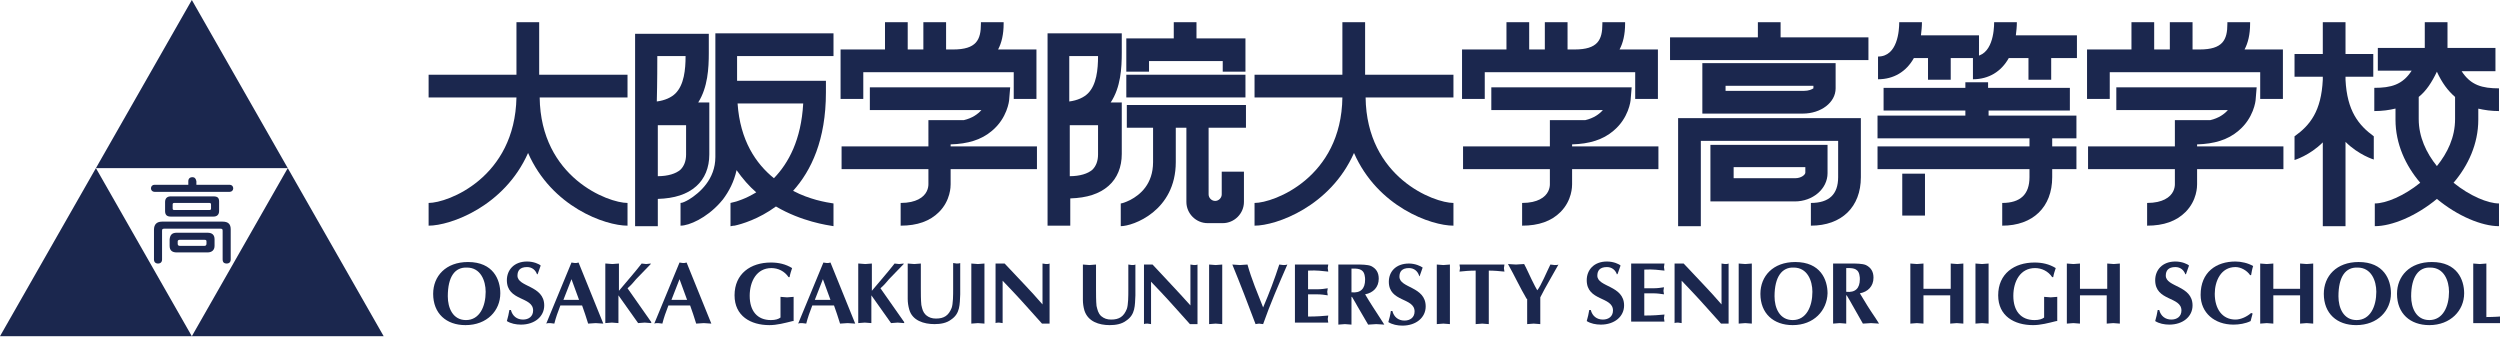 <?xml version="1.0" encoding="utf-8"?>
<!-- Generator: Adobe Illustrator 24.3.0, SVG Export Plug-In . SVG Version: 6.00 Build 0)  -->
<svg version="1.1" id="レイヤー_1" xmlns="http://www.w3.org/2000/svg" xmlns:xlink="http://www.w3.org/1999/xlink" x="0px"
	 y="0px" viewBox="0 0 495.2 67.4" style="enable-background:new 0 0 495.2 67.4;" xml:space="preserve">
<style type="text/css">
	.st0{fill:#1B274E;}
</style>
<g>
	<g>
		<polygon class="st0" points="57,33.3 38,0 19,33.3 		"/>
		<polygon class="st0" points="38,66.6 19,33.3 0,66.6 		"/>
		<polygon class="st0" points="76,66.6 57,33.3 38,66.6 		"/>
		<path class="st0" d="M38.1,35.1c0.5,0,0.7,0.3,0.8,0.8v0.7h6.6c0.4,0,0.7,0.3,0.7,0.7c0,0.4-0.3,0.7-0.7,0.7H30.6
			c-0.4,0-0.7-0.3-0.7-0.7c0-0.4,0.3-0.7,0.7-0.7h6.7v-0.7C37.3,35.4,37.6,35.1,38.1,35.1z M33.8,38.9h8.5c0.8,0,1.1,0.3,1.1,1v1.9
			c0,0.7-0.4,1.1-1.1,1.1h-8.5c-0.8,0-1.1-0.4-1.1-1.1V40C32.7,39.3,33.1,38.9,33.8,38.9z M35,46.1h6.1c0.9,0,1.4,0.4,1.4,1.3v1.3
			c0,0.8-0.5,1.3-1.4,1.3H35c-0.9,0-1.4-0.4-1.4-1.3v-1.3C33.7,46.5,34.1,46.1,35,46.1z M41.5,41.6c0.2,0,0.3-0.1,0.3-0.3v-0.8
			c0-0.2-0.1-0.3-0.3-0.3h-7c-0.2,0-0.3,0.1-0.3,0.3v0.8c0,0.2,0.1,0.3,0.3,0.3H41.5z M40.5,48.7c0.2,0,0.4-0.1,0.4-0.4v-0.5
			c0-0.2-0.1-0.3-0.4-0.3h-4.9c-0.2,0-0.4,0.1-0.4,0.3v0.5c0,0.2,0.1,0.4,0.4,0.4H40.5z M44.1,43.9H32.1c-1,0-1.6,0.5-1.6,1.6v5.9
			c0,0.5,0.3,0.8,0.8,0.8c0.5,0,0.8-0.3,0.8-0.8v-5.7c0-0.3,0.1-0.4,0.4-0.4h11.2c0.3,0,0.4,0.1,0.4,0.4v4.4v1.3
			c0,0.3,0.1,0.5,0.2,0.6c0.1,0.1,0.3,0.2,0.6,0.2c0.5,0,0.8-0.3,0.8-0.8v-1.1v-4.9C45.7,44.4,45.2,43.9,44.1,43.9z"/>
	</g>
	<g>
		<path class="st0" d="M124.2,14.8h-17.4V4.4h-4.5v10.4H84.9v4.5h17.4C102,35.2,88.7,40.2,84.9,40.2v4.5c4.3,0,15-3.8,19.7-14.4
			c4.7,10.7,15.3,14.4,19.7,14.4v-4.5c-3.8,0-17.2-5-17.4-20.9h17.4V14.8z"/>
		<path class="st0" d="M287.8,14.8h-17.4V4.4h-4.5v10.4h-17.4v4.5h17.4c-0.2,15.9-13.6,20.9-17.4,20.9v4.5c4.3,0,15-3.8,19.7-14.4
			c4.7,10.7,15.3,14.4,19.7,14.4v-4.5c-3.8,0-17.2-5-17.4-20.9h17.4V14.8z"/>
		<g>
			<polygon class="st0" points="352.7,7.4 352.7,4.4 348.2,4.4 348.2,7.4 330.8,7.4 330.8,11.9 370.1,11.9 370.1,7.4 			"/>
			<path class="st0" d="M361.4,12.5h-4.3h-13.4h-6.5v5v5h6.5h13.4c3.6,0,6.5-2.2,6.5-5v-5H361.4z M359.2,17.5
				c-0.3,0.2-0.9,0.5-1.9,0.5h-13.6c-0.8,0-1.4,0-1.9,0c0-0.2,0-0.4,0-0.5c0-0.1,0-0.3,0-0.5c0.5,0,1.1,0,1.9,0h13.6
				c0.8,0,1.4,0,1.9,0C359.2,17.2,359.2,17.4,359.2,17.5z"/>
			<path class="st0" d="M359.8,28.7h-4.3h-10.2h-6.5v5.6v5.6h6.5h10.2c3.6,0,6.5-2.5,6.5-5.6v-5.6H359.8z M357.6,34.2
				c0,0.4-0.8,1.1-2,1.1h-10.2c-0.8,0-1.5,0-2,0c0-0.5,0-0.8,0-1.1c0-0.3,0-0.6,0-1.1c0.5,0,1.2,0,2,0h10.2c0.8,0,1.5,0,2,0
				C357.6,33.6,357.6,33.9,357.6,34.2z"/>
			<path class="st0" d="M366.3,23.4h-33.9v21.4h4.5c0,0,0-13.4,0-16.9c3.6,0,23.6,0,27.2,0c0,2.6,0,7.2,0,7.2c0,3.4-1.8,5.1-5.4,5.1
				v4.5c6.1,0,9.9-3.7,9.9-9.6V23.4H366.3z"/>
		</g>
		<g>
			<rect x="376.8" y="34.4" class="st0" width="4.5" height="8.3"/>
			<path class="st0" d="M411.3,27.4v-4.5h-17.4v-1H410v-4.5h-16.2v-1.1h-4.5v1.1h-16.2v4.5h16.2v1h-17.4v4.5H402V29h-30.1v4.5H402
				v1.6c0,3.4-1.8,5.1-5.4,5.1v4.5c6.1,0,9.9-3.7,9.9-9.6v-1.6h4.8V29h-4.8v-1.6H411.3z"/>
			<path class="st0" d="M411.3,7h-12c0.1-0.8,0.2-1.7,0.2-2.6H395c0,1.6-0.3,6.8-4.2,6.8v4.5c3.1,0,5.6-1.5,7.1-4.2h3.9v4.3h4.5
				v-4.3h5.1V7z"/>
			<path class="st0" d="M392,7h-11.5c0.1-0.8,0.2-1.7,0.2-2.6h-4.5c0,1.6-0.3,6.8-4.2,6.8v4.5c3.1,0,5.6-1.5,7.1-4.2h2.8v4.3h4.5
				v-4.3h5.6V7z"/>
		</g>
		<g>
			<path class="st0" d="M464.6,15.8v-0.6h5.5v-4.5h-5.5V4.4h-4.5v6.3h-5.6v4.5h5.6v0.6c-0.3,6.2-2.5,9-5.6,11.2v4.7
				c0,0,3-0.9,5.6-3.5v16.6h4.5V28.1c2.6,2.6,5.6,3.5,5.6,3.5V27C467.2,24.8,464.9,22,464.6,15.8z"/>
			<path class="st0" d="M490.8,21.5c1.3,0.3,2.7,0.5,4.2,0.5v-4.5c-3.3,0-5.6-0.6-7.4-3.4h6.7V9.5h-9.5V4.4h-4.5v5.1H471V14h6.7
				c-1.8,2.8-4.1,3.4-7.4,3.4V22c1.6,0,3-0.2,4.2-0.5v2.2c0,4.8,2,9.1,4.9,12.5c-3.2,2.6-6.8,4.1-9,4.1v4.5c3.4,0,8.2-2,12.3-5.4
				c4.1,3.4,8.9,5.4,12.3,5.4v-4.5c-2.2,0-5.8-1.5-9-4.1c2.9-3.4,4.9-7.7,4.9-12.5V21.5z M482.7,32.9c-2.1-2.6-3.6-5.8-3.6-9.3v-4.4
				c1.5-1.2,2.6-2.9,3.6-5c1,2.2,2.2,3.8,3.6,5v4.4C486.3,27.2,484.8,30.3,482.7,32.9z"/>
		</g>
		<rect x="165.1" y="6.6" class="st0" width="0" height="4.5"/>
		<g>
			<path class="st0" d="M140.4,10.5c0-0.3,0-3.8,0-3.8l-2.2,0H128h-2.2v38.1h4.5c0,0,0-4,0-5.4c3.3-0.1,5.8-0.9,7.6-2.5
				c1.7-1.5,2.6-3.7,2.6-6.3V20.3c0,0-2,0-2.2,0C140.2,17.3,140.4,13.5,140.4,10.5z M130.2,11.1c1.9,0,3.7,0,5.6,0
				c0,2.7-0.3,5.7-2,7.4c-0.8,0.8-2.1,1.4-3.7,1.6C130.2,16.3,130.2,12.2,130.2,11.1z M135.9,30.6c0,1.3-0.4,2.3-1.1,3
				c-0.9,0.8-2.5,1.3-4.5,1.3c0-4,0-5.1,0-10.1c1.9,0,3.7,0,5.6,0C135.9,27.1,135.9,30.6,135.9,30.6z"/>
			<path class="st0" d="M165.1,11.1V6.6h-21.2h-2.2v24.5c0,4.4-3.1,7.1-5.2,8.4c-0.7,0.4-1.3,0.7-1.7,0.7c0,0,0,0,0,0v0v4.5
				c1.7,0,5.1-1.5,7.8-4.5c0.2-0.2,0.4-0.5,0.6-0.7c1.2-1.6,2.2-3.5,2.7-5.8c1.2,1.7,2.5,3.2,3.9,4.4c-1,0.6-2,1.1-2.8,1.4
				c-0.6,0.2-1,0.4-1.5,0.5c-0.3,0.1-0.5,0.1-0.8,0.2v4.6h0.1c0.1,0,0.3-0.1,0.7-0.1c1.4-0.3,4.8-1.3,8.2-3.8
				c5.1,3,10.2,3.7,11.4,3.9v-4.5v0c-0.7-0.1-1.9-0.3-3.4-0.7c-1.4-0.4-2.9-0.9-4.6-1.8c3.6-4,6.5-10.1,6.5-19.5V16h-2.2h-15.4
				c0-2.1,0-3.9,0-4.9C149.7,11.1,165.1,11.1,165.1,11.1z M159.1,20.5c-0.4,7.2-2.9,11.8-5.8,14.8c-3.6-2.9-6.7-7.5-7.2-14.8
				C149.8,20.5,156.6,20.5,159.1,20.5z"/>
		</g>
		<g>
			<path class="st0" d="M203.1,9.8h-5.4c0.7-1.3,1.1-3,1.1-5.1V4.4h-4.5v0.3c0,3.2-0.9,5.1-5.5,5.1v0h-1.4V4.4h-4.5v5.4h-3.1V4.4
				h-4.5v5.4h-8.8v9.8h4.5c0,0,0-3.1,0-5.3c3.7,0,26.1,0,29.8,0c0,2.2,0,5.3,0,5.3h4.5V9.8H203.1z"/>
			<path class="st0" d="M188.3,29c0-0.1,0-0.2,0-0.4c3.4-0.1,6.1-0.9,8.2-2.7c3-2.5,3.4-5.9,3.4-6.2l0.2-2.4h-2.4h-25.4v4.5
				c0,0,17,0,22.1,0c-0.7,0.8-1.8,1.6-3.5,2h-7v0.7h0V29h-17.2v4.5h17.2v3c0,0.6-0.2,2.1-2,3c-0.8,0.4-1.9,0.7-3.5,0.7v0v4.5
				c3.3,0,5.8-0.9,7.6-2.7c2.3-2.3,2.3-5.1,2.3-5.5c0,0,0-1.3,0-3h17.1V29H188.3z"/>
		</g>
		<g>
			<path class="st0" d="M326.2,9.8h-5.4c0.7-1.3,1.1-3,1.1-5.1V4.4h-4.5v0.3c0,3.2-0.9,5.1-5.5,5.1v0h-1.4V4.4H306v5.4h-3.1V4.4
				h-4.5v5.4h-8.8v9.8h4.5c0,0,0-3.1,0-5.3c3.7,0,26.1,0,29.8,0c0,2.2,0,5.3,0,5.3h4.5V9.8H326.2z"/>
			<path class="st0" d="M311.4,29c0-0.1,0-0.2,0-0.4c3.4-0.1,6.1-0.9,8.2-2.7c3-2.5,3.4-5.9,3.4-6.2l0.2-2.4h-2.4h-25.4v4.5
				c0,0,17,0,22.1,0c-0.7,0.8-1.8,1.6-3.5,2h-7v0.7h0V29h-17.2v4.5h17.2v3c0,0.6-0.2,2.1-2,3c-0.8,0.4-1.9,0.7-3.5,0.7v0v4.5
				c3.3,0,5.8-0.9,7.6-2.7c2.3-2.3,2.3-5.1,2.3-5.5c0,0,0-1.3,0-3h17.1V29H311.4z"/>
		</g>
		<g>
			<path class="st0" d="M450,9.8h-5.4c0.7-1.3,1.1-3,1.1-5.1V4.4h-4.5v0.3c0,3.2-0.9,5.1-5.5,5.1v0h-1.4V4.4h-4.5v5.4h-3.1V4.4h-4.5
				v5.4h-8.8v9.8h4.5c0,0,0-3.1,0-5.3c3.7,0,26.1,0,29.8,0c0,2.2,0,5.3,0,5.3h4.5V9.8H450z"/>
			<path class="st0" d="M435.2,29c0-0.1,0-0.2,0-0.4c3.4-0.1,6.1-0.9,8.2-2.7c3-2.5,3.4-5.9,3.4-6.2l0.2-2.4h-2.4h-25.4v4.5
				c0,0,17,0,22.1,0c-0.7,0.8-1.8,1.6-3.5,2h-7v0.7h0V29h-17.2v4.5h17.2v3c0,0.6-0.2,2.1-2,3c-0.8,0.4-1.9,0.7-3.5,0.7v0v4.5
				c3.3,0,5.8-0.9,7.6-2.7c2.3-2.3,2.3-5.1,2.3-5.5c0,0,0-1.3,0-3h17.1V29H435.2z"/>
		</g>
		<g>
			<path class="st0" d="M209.7,6.6h-2.2v38.1h4.5c0,0,0-4,0-5.4c3.3-0.1,5.8-0.9,7.6-2.5c1.7-1.5,2.6-3.7,2.6-6.3V20.3
				c0,0-2,0-2.2,0c2-3,2.2-6.8,2.2-9.9c0-0.3,0-3.8,0-3.8l-2.2,0H209.7z M217.5,11.1c0,2.7-0.3,5.7-2,7.4c-0.8,0.8-2.1,1.4-3.7,1.6
				c0-3.9,0-7.9,0-9C213.8,11.1,215.6,11.1,217.5,11.1z M217.5,24.8c0,2.3,0,5.8,0,5.8c0,1.3-0.4,2.3-1.1,3
				c-0.9,0.8-2.5,1.3-4.5,1.3c0-4,0-5.1,0-10.1C213.8,24.8,215.6,24.8,217.5,24.8z"/>
			<path class="st0" d="M244.5,7.6h-7.5V4.4h-4.5v3.2h-9.4v6.6h4.5c0,0,0-1,0-2.1c3,0,11.6,0,14.6,0c0,1,0,2.1,0,2.1h4.5V7.6H244.5z
				"/>
			<rect x="223.1" y="14.8" class="st0" width="23.6" height="4.5"/>
			<path class="st0" d="M246.8,25.3v-4.5h-23.6v4.5h5.2v6.8c0,4.4-2.6,6.5-4.5,7.5c-1,0.5-1.7,0.7-1.9,0.7v0v4.5
				c2.4,0,10.9-3,10.9-12.7v-6.8h2.1V40c0,2.3,1.9,4.2,4.2,4.2h3c2.3,0,4.2-1.9,4.2-4.2V34H242v4.5c0,0.7-0.6,1.3-1.3,1.3
				s-1.3-0.6-1.3-1.3V25.3H246.8z"/>
		</g>
	</g>
</g>
<path class="st0" d="M92.2,64.4c-3.8,0-6.4-2.3-6.4-6.2c0-3.5,2.5-6.3,6.9-6.3c5,0,6.4,3.5,6.4,6.2C99.1,61.5,96.5,64.4,92.2,64.4z
	 M88.7,58.7c0,2.3,1,4.7,3.6,4.7c2.7,0,3.9-2.7,3.9-5.6c0-2.2-1-4.8-3.7-4.8C90.1,52.9,88.7,54.8,88.7,58.7z"/>
<path class="st0" d="M106.4,54.4c-0.3-0.9-1-1.5-2-1.5c-1.4,0-1.9,0.7-1.9,1.7c0,2.3,5.3,1.9,5.3,5.9c0,2.2-1.9,3.8-4.6,3.8
	c-1,0-2-0.2-2.8-0.7c0.2-0.7,0.4-1.5,0.5-2.2h0.3c0.3,1.2,1.2,1.9,2.4,1.9c1.1,0,2-0.6,2-1.8c0-2.8-5.2-1.8-5.2-6c0-2,1.4-3.7,4-3.7
	c1.3,0,2.4,0.5,2.7,0.8c-0.2,0.6-0.4,1.1-0.6,1.7H106.4z"/>
<path class="st0" d="M111,60.5c-0.5,1.3-0.9,2.4-1.2,3.6c-0.3,0-0.5-0.1-0.8-0.1c-0.3,0-0.6,0-0.8,0.1l5-12.1c0.2,0,0.4,0.1,0.7,0.1
	c0.2,0,0.4,0,0.7-0.1l4.9,12.1c-0.5,0-1-0.1-1.5-0.1c-0.5,0-1,0.1-1.5,0.1c-0.4-1.3-0.8-2.5-1.2-3.6H111z M114.7,59.4l-1.5-4.1
	l-1.6,4.1H114.7z"/>
<path class="st0" d="M120,52.2c0.4,0,0.9,0.1,1.3,0.1c0.4,0,0.9-0.1,1.3-0.1v5.4c1.5-1.8,3.1-3.6,4.5-5.4c0.3,0,0.6,0.1,0.9,0.1
	c0.3,0,0.6-0.1,0.9-0.1v0.1l-2.9,3c-0.5,0.6-1,1.2-1.7,1.8l4.7,6.7v0.2c-0.4,0-0.9-0.1-1.3-0.1c-0.4,0-0.9,0.1-1.3,0.1l-3.9-5.5v5.5
	c-0.4,0-0.9-0.1-1.3-0.1c-0.4,0-0.9,0.1-1.3,0.1V52.2z"/>
<path class="st0" d="M132.4,60.5c-0.5,1.3-0.9,2.4-1.2,3.6c-0.3,0-0.5-0.1-0.8-0.1c-0.3,0-0.6,0-0.8,0.1l5-12.1
	c0.2,0,0.4,0.1,0.7,0.1c0.2,0,0.4,0,0.7-0.1l4.9,12.1c-0.5,0-1-0.1-1.5-0.1s-1,0.1-1.5,0.1c-0.4-1.3-0.8-2.5-1.2-3.6H132.4z
	 M136.1,59.4l-1.5-4.1l-1.6,4.1H136.1z"/>
<path class="st0" d="M157,63.6c-1.6,0.4-3.1,0.8-4.6,0.8c-3.7,0-6.9-1.8-6.9-5.9c0-4.3,3.2-6.5,7.2-6.5c1.5,0,2.9,0.3,4.2,1.1
	c-0.2,0.6-0.4,1.2-0.5,1.8h-0.2c-0.8-1.2-2.1-1.8-3.4-1.8c-2.9,0-4.3,2.6-4.3,5.5c0,3,1.5,4.8,4.2,4.8c0.9,0,1.5-0.2,1.9-0.5v-4.1
	c0.4,0,0.9,0.1,1.3,0.1c0.4,0,0.9-0.1,1.3-0.1V63.6z"/>
<path class="st0" d="M160.9,60.5c-0.5,1.3-0.9,2.4-1.2,3.6c-0.3,0-0.5-0.1-0.8-0.1c-0.3,0-0.6,0-0.8,0.1l5-12.1
	c0.2,0,0.4,0.1,0.7,0.1c0.2,0,0.4,0,0.7-0.1l4.9,12.1c-0.5,0-1-0.1-1.5-0.1c-0.5,0-1,0.1-1.5,0.1c-0.4-1.3-0.8-2.5-1.2-3.6H160.9z
	 M164.5,59.4l-1.5-4.1l-1.6,4.1H164.5z"/>
<path class="st0" d="M170.1,52.2c0.4,0,0.9,0.1,1.3,0.1c0.4,0,0.9-0.1,1.3-0.1v5.4c1.5-1.8,3.1-3.6,4.5-5.4c0.3,0,0.6,0.1,0.9,0.1
	c0.3,0,0.6-0.1,0.9-0.1v0.1l-2.9,3c-0.5,0.6-1,1.2-1.7,1.8l4.7,6.7v0.2c-0.4,0-0.9-0.1-1.3-0.1c-0.4,0-0.9,0.1-1.3,0.1l-3.9-5.5v5.5
	c-0.4,0-0.9-0.1-1.3-0.1c-0.4,0-0.9,0.1-1.3,0.1V52.2z"/>
<path class="st0" d="M179.8,52.2c0.4,0,0.9,0.1,1.3,0.1c0.4,0,0.9-0.1,1.3-0.1v4.9c0,1,0,2.4,0.1,3.3c0.2,0.9,0.3,1.4,0.9,2
	c0.6,0.5,1.2,0.7,2,0.7c1.6,0,2.5-0.6,3.1-2.1c0.3-0.8,0.3-2.7,0.3-3.6v-5.3c0.2,0,0.5,0.1,0.7,0.1c0.2,0,0.5,0,0.7-0.1v6.2
	c-0.1,2,0,3.8-1.8,5c-0.9,0.7-2.1,0.9-3.3,0.9c-2.1,0-4.4-0.7-5-2.9c-0.2-0.7-0.3-1.4-0.3-2.1V52.2z"/>
<path class="st0" d="M192.4,52.2c0.4,0,0.9,0.1,1.3,0.1c0.4,0,0.9-0.1,1.3-0.1v11.9c-0.4,0-0.9-0.1-1.3-0.1c-0.4,0-0.9,0.1-1.3,0.1
	V52.2z"/>
<path class="st0" d="M407.3,63.6c-1.6,0.4-3.1,0.8-4.6,0.8c-3.7,0-6.9-1.8-6.9-5.9c0-4.3,3.2-6.5,7.2-6.5c1.5,0,2.9,0.3,4.2,1.1
	c-0.2,0.6-0.4,1.2-0.5,1.8h-0.2c-0.8-1.2-2.1-1.8-3.4-1.8c-2.9,0-4.3,2.6-4.3,5.5c0,3,1.5,4.8,4.2,4.8c0.9,0,1.5-0.2,1.9-0.5v-4.1
	c0.4,0,0.9,0.1,1.3,0.1c0.4,0,0.9-0.1,1.3-0.1V63.6z"/>
<path class="st0" d="M391.3,52.2c0.4,0,0.9,0.1,1.3,0.1s0.9-0.1,1.3-0.1v11.9c-0.4,0-0.9-0.1-1.3-0.1s-0.9,0.1-1.3,0.1V52.2z"/>
<path class="st0" d="M387.7,52.3c-0.4,0-0.9-0.1-1.3-0.1v5H381v-5c-0.4,0-0.9,0.1-1.3,0.1c-0.4,0-0.9-0.1-1.3-0.1v11.9
	c0.4,0,0.9-0.1,1.3-0.1c0.4,0,0.9,0.1,1.3,0.1v-5.6h5.3v5.6c0.4,0,0.9-0.1,1.3-0.1s0.9,0.1,1.3,0.1V52.2
	C388.5,52.2,388.1,52.3,387.7,52.3z"/>
<path class="st0" d="M418.7,52.3c-0.4,0-0.9-0.1-1.3-0.1v5H412v-5c-0.4,0-0.9,0.1-1.3,0.1c-0.4,0-0.9-0.1-1.3-0.1v11.9
	c0.4,0,0.9-0.1,1.3-0.1c0.4,0,0.9,0.1,1.3,0.1v-5.6h5.3v5.6c0.4,0,0.9-0.1,1.3-0.1s0.9,0.1,1.3,0.1V52.2
	C419.5,52.2,419.1,52.3,418.7,52.3z"/>
<path class="st0" d="M456.9,52.3c-0.4,0-0.9-0.1-1.3-0.1v5h-5.3v-5c-0.4,0-0.9,0.1-1.3,0.1c-0.4,0-0.9-0.1-1.3-0.1v11.9
	c0.4,0,0.9-0.1,1.3-0.1c0.4,0,0.9,0.1,1.3,0.1v-5.6h5.3v5.6c0.4,0,0.9-0.1,1.3-0.1c0.4,0,0.9,0.1,1.3,0.1V52.2
	C457.8,52.2,457.4,52.3,456.9,52.3z"/>
<path class="st0" d="M197.3,52.2h1.7c2.5,2.7,5.1,5.3,7.5,8.1v-8.1c0.2,0,0.5,0.1,0.7,0.1c0.2,0,0.5,0,0.7-0.1v11.9l-1.5,0
	c-2-2.2-3.9-4.4-5.9-6.5l-1.9-2v8.4c-0.2,0-0.5-0.1-0.7-0.1c-0.2,0-0.5,0-0.7,0.1V52.2z"/>
<path class="st0" d="M331.8,52.2h1.7c2.5,2.7,5.1,5.3,7.5,8.1v-8.1c0.2,0,0.5,0.1,0.7,0.1c0.2,0,0.5,0,0.7-0.1v11.9l-1.5,0
	c-2-2.2-3.9-4.4-5.9-6.5l-1.9-2v8.4c-0.2,0-0.5-0.1-0.7-0.1c-0.2,0-0.5,0-0.7,0.1V52.2z"/>
<path class="st0" d="M344.4,52.2c0.4,0,0.9,0.1,1.3,0.1c0.4,0,0.9-0.1,1.3-0.1v11.9c-0.4,0-0.9-0.1-1.3-0.1c-0.4,0-0.9,0.1-1.3,0.1
	V52.2z"/>
<path class="st0" d="M355.1,64.4c-3.8,0-6.4-2.3-6.4-6.2c0-3.5,2.5-6.3,6.9-6.3c5,0,6.4,3.5,6.4,6.2
	C361.9,61.5,359.3,64.4,355.1,64.4z M351.5,58.7c0,2.3,1,4.7,3.6,4.7c2.7,0,3.9-2.7,3.9-5.6c0-2.2-1-4.8-3.7-4.8
	C353,52.9,351.5,54.8,351.5,58.7z"/>
<path class="st0" d="M363.1,52.2h3.7c0.8,0,2.1,0,2.8,0.3c1,0.5,1.5,1.3,1.5,2.5c0,1.7-1.1,2.8-2.7,3.1c1,1.7,2,3.3,3.1,4.9l0.7,1.1
	c-0.5,0-1-0.1-1.6-0.1c-0.5,0-1,0.1-1.6,0.1l-2.1-3.7c-0.3-0.5-0.7-1.3-1.1-1.9h-0.1v5.6c-0.4,0-0.9-0.1-1.3-0.1
	c-0.4,0-0.9,0.1-1.3,0.1V52.2z M365.7,57.8c1.8,0.2,2.7-0.7,2.7-2.5c0-0.2,0-0.5-0.1-0.9c-0.3-1.4-1.6-1.3-2.6-1.3V57.8z"/>
<path class="st0" d="M446.2,62.1l-0.4,1.5c-1,0.5-2.3,0.7-3.4,0.7c-3.7,0-6.5-2.3-6.5-5.9c0-4.5,3.1-6.6,6.9-6.6
	c1.1,0,2.5,0.3,3.5,0.9c-0.2,0.6-0.3,1.2-0.4,1.8h-0.2c-0.6-0.9-1.8-1.6-2.9-1.6c-2.9,0-4.1,2.8-4.1,5.3c0,3,1.5,5.1,4.1,5.1
	c1.1,0,2.3-0.6,3.1-1.3L446.2,62.1z"/>
<path class="st0" d="M481.2,64.4c-3.8,0-6.4-2.3-6.4-6.2c0-3.5,2.5-6.3,6.9-6.3c5,0,6.4,3.5,6.4,6.2
	C488.1,61.5,485.4,64.4,481.2,64.4z M477.6,58.7c0,2.3,1,4.7,3.6,4.7c2.7,0,3.9-2.7,3.9-5.6c0-2.2-1-4.8-3.7-4.8
	C479.1,52.9,477.6,54.8,477.6,58.7z"/>
<path class="st0" d="M466.7,64.4c-3.8,0-6.4-2.3-6.4-6.2c0-3.5,2.5-6.3,6.9-6.3c5,0,6.4,3.5,6.4,6.2C473.6,61.5,471,64.4,466.7,64.4
	z M463.2,58.7c0,2.3,1,4.7,3.6,4.7c2.7,0,3.9-2.7,3.9-5.6c0-2.2-1-4.8-3.7-4.8C464.6,52.9,463.2,54.8,463.2,58.7z"/>
<path class="st0" d="M492.5,62.8c1.5,0,2.8-0.1,4-0.2c0,0.2-0.1,0.5-0.1,0.7c0,0.2,0.1,0.5,0.1,0.7h-6.6V52.2c0.4,0,0.9,0.1,1.3,0.1
	c0.4,0,0.9-0.1,1.3-0.1V62.8z"/>
<path class="st0" d="M329.7,52.2c0,0.2-0.1,0.5-0.1,0.7c0,0.2,0.1,0.5,0.1,0.7c-1.1-0.1-2.2-0.3-4-0.2v3.7h1.8
	c0.8,0,1.5-0.1,2.1-0.2c0,0.2-0.1,0.5-0.1,0.7s0.1,0.5,0.1,0.7c-0.6-0.1-1.4-0.2-2.1-0.2h-1.8v4.4c1.8,0,3-0.1,4-0.2
	c0,0.2-0.1,0.5-0.1,0.7c0,0.2,0.1,0.5,0.1,0.7h-6.6V52.2H329.7z"/>
<path class="st0" d="M432.9,54.4c-0.3-0.9-1-1.5-2-1.5c-1.4,0-1.9,0.7-1.9,1.7c0,2.3,5.3,1.9,5.3,5.9c0,2.2-1.9,3.8-4.6,3.8
	c-1,0-2-0.2-2.8-0.7c0.2-0.7,0.4-1.5,0.5-2.2h0.3c0.3,1.2,1.2,1.9,2.4,1.9c1.1,0,2-0.6,2-1.8c0-2.8-5.2-1.8-5.2-6c0-2,1.4-3.7,4-3.7
	c1.3,0,2.4,0.5,2.7,0.8c-0.2,0.6-0.4,1.1-0.6,1.7H432.9z"/>
<path class="st0" d="M320.3,54.4c-0.3-0.9-1-1.5-2-1.5c-1.4,0-1.9,0.7-1.9,1.7c0,2.3,5.3,1.9,5.3,5.9c0,2.2-1.9,3.8-4.6,3.8
	c-1,0-2-0.2-2.8-0.7c0.2-0.7,0.4-1.5,0.5-2.2h0.3c0.3,1.2,1.2,1.9,2.4,1.9c1.1,0,2-0.6,2-1.8c0-2.8-5.2-1.8-5.2-6c0-2,1.4-3.7,4-3.7
	c1.3,0,2.4,0.5,2.7,0.8c-0.2,0.6-0.4,1.1-0.6,1.7H320.3z"/>
<g>
	<path class="st0" d="M214.5,52.4c0.4,0,0.9,0.1,1.3,0.1c0.4,0,0.9-0.1,1.3-0.1v4.9c0,0.9,0,2.4,0.1,3.3c0.2,0.8,0.3,1.4,0.9,2
		c0.6,0.5,1.2,0.7,2,0.7c1.6,0,2.5-0.6,3.1-2.1c0.3-0.8,0.3-2.7,0.3-3.6v-5.2c0.2,0,0.5,0.1,0.7,0.1c0.2,0,0.5,0,0.7-0.1v6.1
		c-0.1,2,0,3.8-1.8,5c-0.9,0.7-2.1,0.9-3.3,0.9c-2.1,0-4.3-0.7-5-2.9c-0.2-0.7-0.3-1.4-0.3-2.1V52.4z"/>
	<path class="st0" d="M226.6,52.4h1.7c2.5,2.7,5,5.3,7.5,8.1v-8.1c0.2,0,0.5,0.1,0.7,0.1c0.2,0,0.5,0,0.7-0.1v11.8l-1.5,0
		c-2-2.2-3.9-4.4-5.8-6.4l-1.9-2v8.4c-0.2,0-0.5-0.1-0.7-0.1c-0.2,0-0.5,0-0.7,0.1V52.4z"/>
	<path class="st0" d="M239.5,52.4c0.4,0,0.9,0.1,1.3,0.1s0.9-0.1,1.3-0.1v11.8c-0.4,0-0.9-0.1-1.3-0.1s-0.9,0.1-1.3,0.1V52.4z"/>
	<path class="st0" d="M249.4,64.1c-0.3,0-0.5,0.1-0.7,0.1c-1.5-4-3-7.9-4.6-11.8c0.5,0,1,0.1,1.5,0.1c0.5,0,1-0.1,1.5-0.1
		c0.8,2.9,2,5.7,3.1,8.5c1.2-2.8,2.3-5.7,3.2-8.5c0.3,0,0.5,0.1,0.8,0.1c0.3,0,0.5,0,0.8-0.1c-1.7,3.9-3.4,7.8-4.8,11.8
		C249.9,64.2,249.6,64.1,249.4,64.1z"/>
	<path class="st0" d="M263.1,52.4c0,0.2-0.1,0.5-0.1,0.7c0,0.2,0.1,0.5,0.1,0.7c-1.1-0.1-2.2-0.3-4-0.2v3.7h1.8
		c0.8,0,1.5-0.1,2.1-0.2c0,0.2-0.1,0.5-0.1,0.7c0,0.2,0.1,0.5,0.1,0.7c-0.6-0.1-1.3-0.2-2.1-0.2h-1.8v4.4c1.8,0,2.9-0.1,4-0.2
		c0,0.2-0.1,0.5-0.1,0.7c0,0.2,0.1,0.5,0.1,0.7h-6.6V52.4H263.1z"/>
	<path class="st0" d="M265.1,52.4h3.7c0.8,0,2.1,0,2.8,0.3c1,0.5,1.5,1.3,1.5,2.5c0,1.7-1.1,2.8-2.7,3.1c1,1.7,2,3.2,3.1,4.9
		l0.7,1.1c-0.5,0-1-0.1-1.6-0.1c-0.5,0-1,0.1-1.6,0.1l-2.1-3.6c-0.3-0.5-0.7-1.3-1.1-1.9h-0.1v5.5c-0.4,0-0.9-0.1-1.3-0.1
		s-0.9,0.1-1.3,0.1V52.4z M267.7,57.9c1.8,0.2,2.7-0.7,2.7-2.5c0-0.2,0-0.5-0.1-0.9c-0.3-1.4-1.6-1.3-2.6-1.3V57.9z"/>
	<path class="st0" d="M281.1,54.6c-0.3-0.9-1-1.5-2-1.5c-1.4,0-1.9,0.7-1.9,1.7c0,2.3,5.2,1.9,5.2,5.9c0,2.2-1.9,3.8-4.6,3.8
		c-1,0-2-0.2-2.8-0.7c0.2-0.7,0.4-1.4,0.5-2.2h0.3c0.3,1.2,1.2,1.9,2.4,1.9c1.1,0,2-0.6,2-1.8c0-2.8-5.1-1.8-5.1-5.9
		c0-2,1.4-3.6,4-3.6c1.2,0,2.3,0.5,2.7,0.8c-0.2,0.6-0.4,1.1-0.6,1.7H281.1z"/>
	<path class="st0" d="M284.6,52.4c0.4,0,0.9,0.1,1.3,0.1c0.4,0,0.9-0.1,1.3-0.1v11.8c-0.4,0-0.9-0.1-1.3-0.1c-0.4,0-0.9,0.1-1.3,0.1
		V52.4z"/>
	<path class="st0" d="M294.9,64.2c-0.4,0-0.9-0.1-1.3-0.1c-0.4,0-0.9,0.1-1.3,0.1V53.6c-1.2,0-2.3,0.1-3.2,0.2
		c0-0.2,0.1-0.5,0.1-0.7c0-0.2-0.1-0.5-0.1-0.7h8.9c0,0.2-0.1,0.5-0.1,0.7c0,0.3,0.1,0.5,0.1,0.7c-1-0.1-2-0.2-3.1-0.2V64.2z"/>
	<path class="st0" d="M302.4,59.2c-1.3-2.2-2.4-4.6-3.7-6.9c0.5,0,1,0.1,1.6,0.1c0.5,0,1-0.1,1.6-0.1c0.5,0.9,1,2.1,1.5,3.1
		c0.5,1,0.9,1.8,1.1,2.1c0.7-0.8,1.9-3.7,2.6-5.1c0.3,0,0.6,0.1,0.8,0.1c0.3,0,0.6,0,0.8-0.1c-1.2,2.2-2.5,4.3-3.6,6.5v5.3
		c-0.4,0-0.9-0.1-1.3-0.1c-0.4,0-0.9,0.1-1.3,0.1V59.2z"/>
</g>
</svg>
